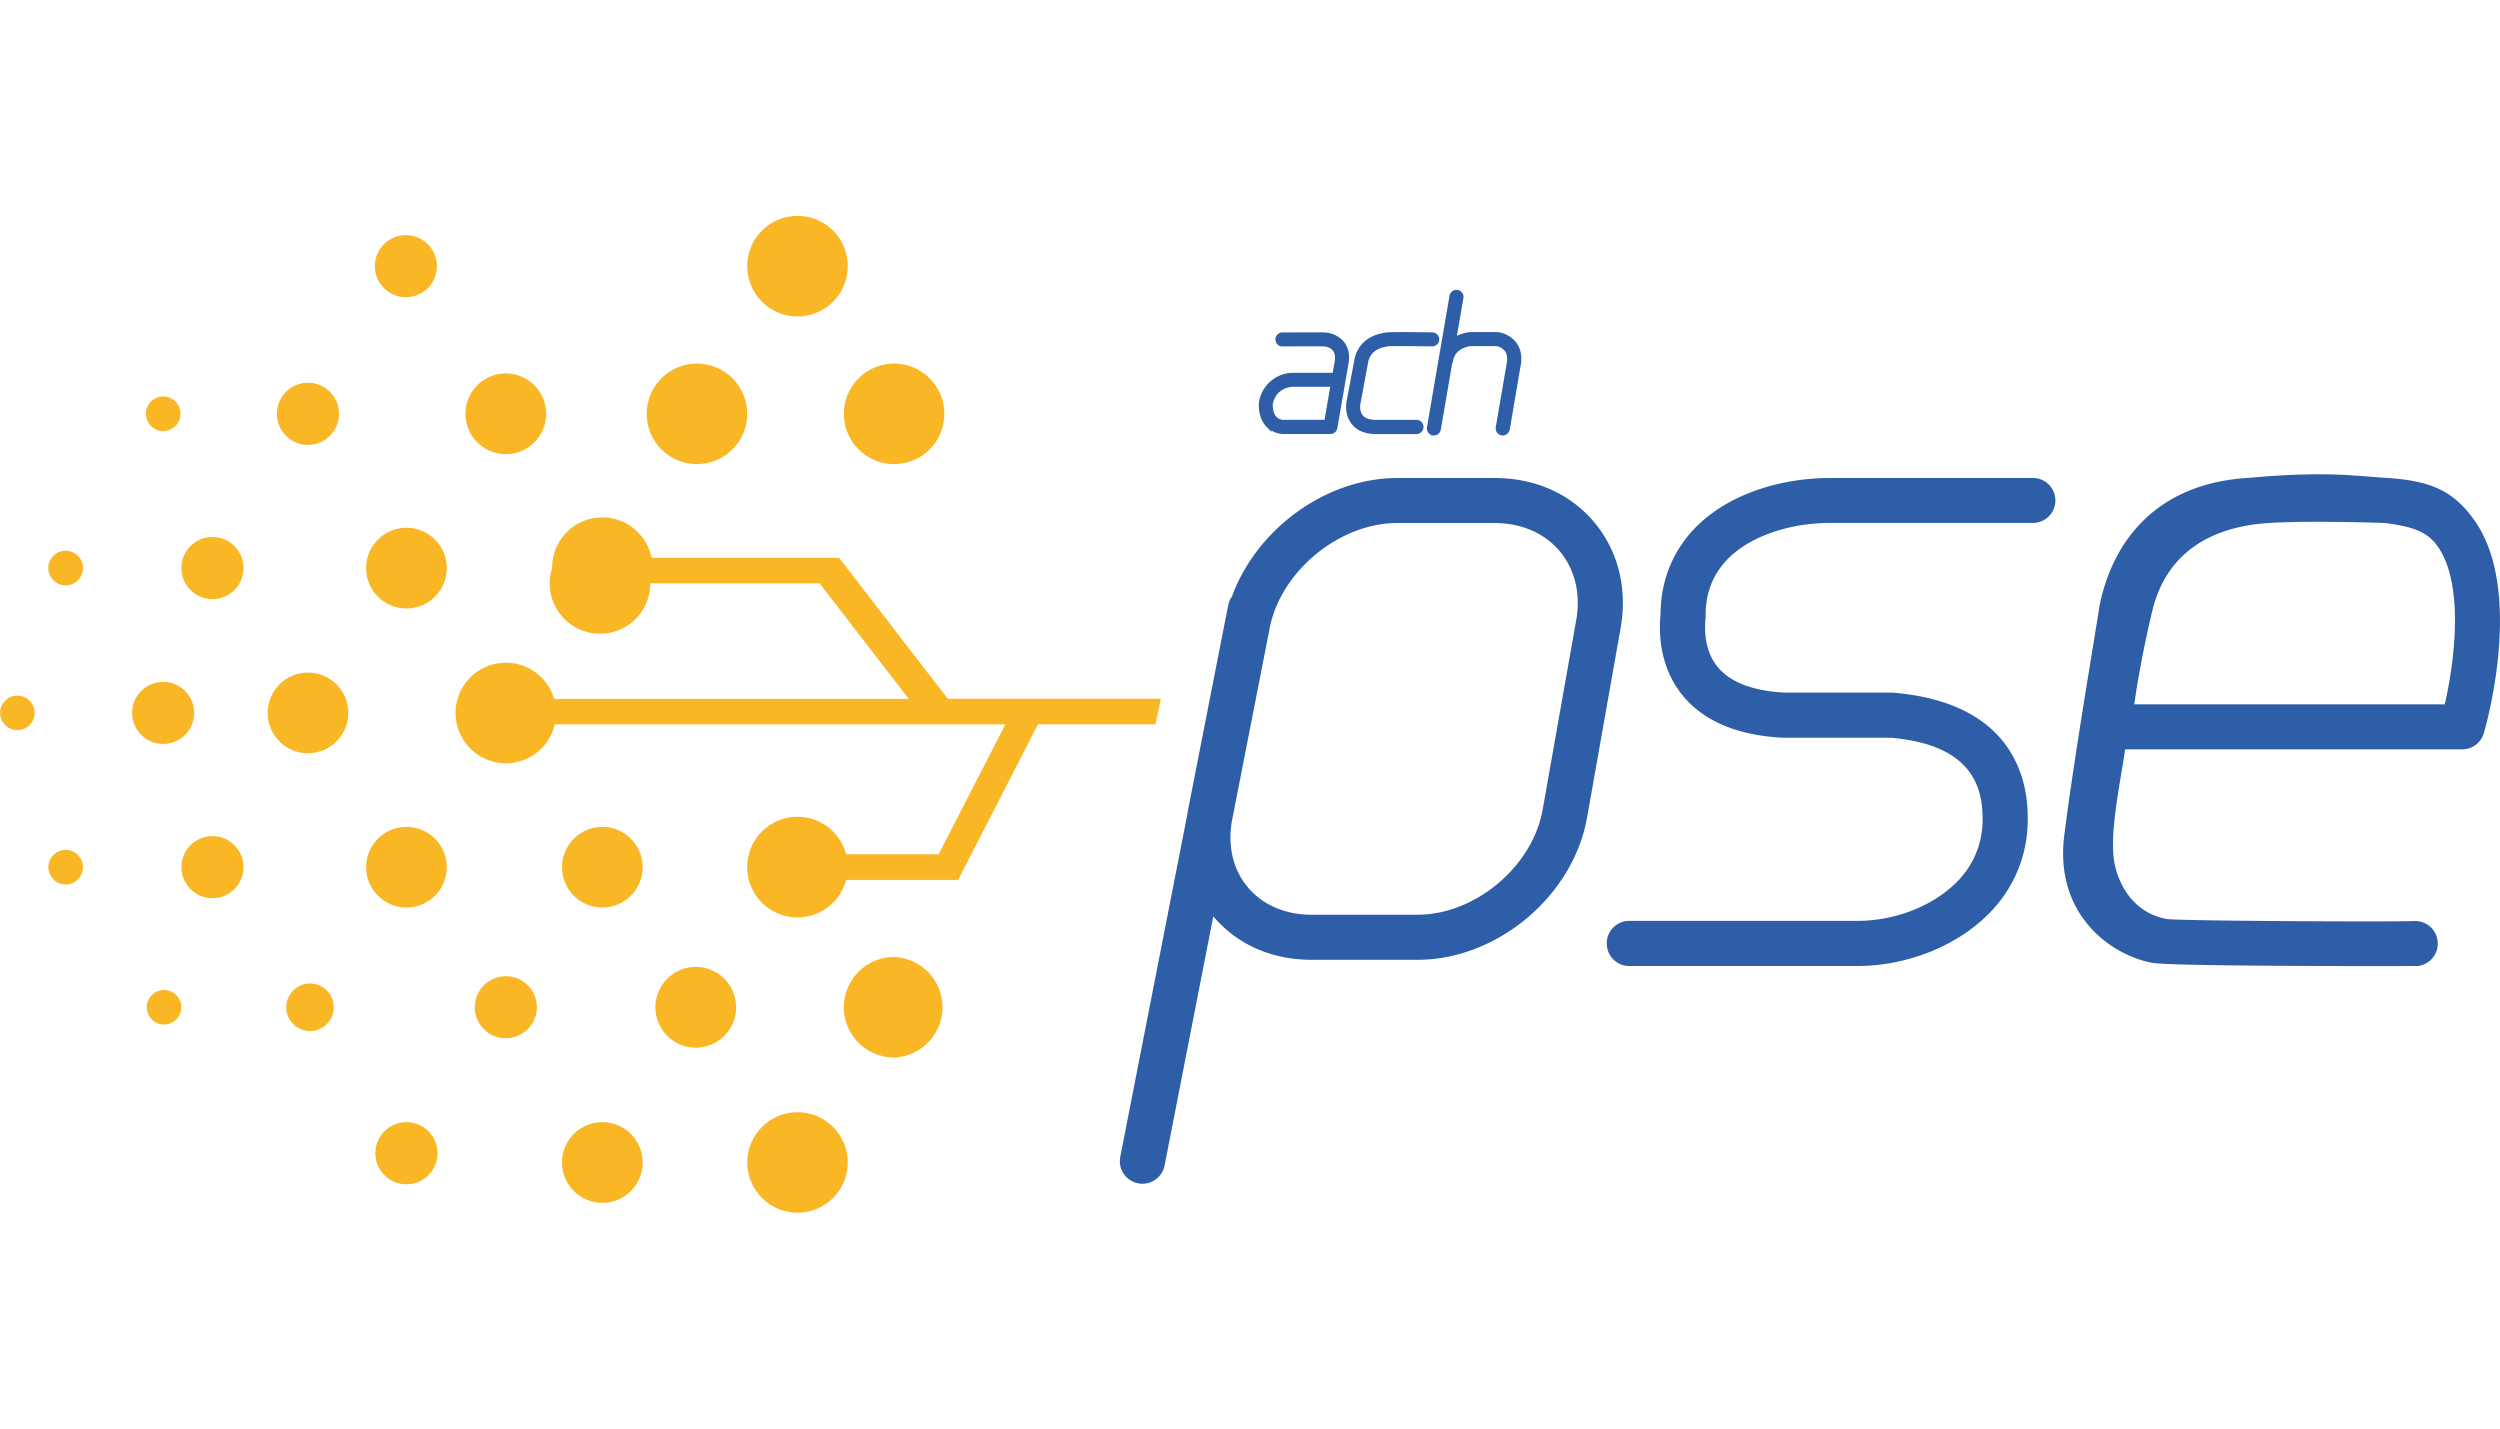 <svg xmlns="http://www.w3.org/2000/svg" width="56" height="32" viewBox="0 0 70.219 40"><path fill="#2D5EA7" stroke="#2D5EA7" stroke-width=".158" stroke-miterlimit="10" d="M44.719 14.658c-.66-.787-1.631-1.215-2.734-1.215h-2.738c-1.98 0-3.9 1.424-4.572 3.283a.556.556 0 0 0-.098.221l-.078.395c-.002 0-.002.002-.002.004l-1.049 5.35c-.008.035-.01.066-.016.102l-1.889 9.648a.554.554 0 0 0 1.09.211l1.402-7.172c.027.035.053.076.082.113.648.785 1.611 1.219 2.719 1.219h2.979c2.199 0 4.301-1.764 4.684-3.93l.943-5.326c.191-1.088-.067-2.118-.723-2.903zm-.369 2.711l-.943 5.324c-.289 1.635-1.934 3.016-3.592 3.016h-2.979c-.768 0-1.43-.291-1.861-.816-.414-.498-.57-1.164-.457-1.879l1.068-5.455c.32-1.631 1.996-3.01 3.66-3.01h2.738c.768 0 1.441.291 1.887.82.44.529.615 1.24.479 2zm12.748-3.926h-5.557c-1.502-.027-2.928.453-3.807 1.312-.656.641-1.008 1.48-1.014 2.424-.061.639.006 1.543.641 2.287.572.668 1.475 1.045 2.682 1.111.01.002.021.002.029.002h3.039c1.799.158 2.666.932 2.654 2.361a2.53 2.53 0 0 1-.791 1.869c-.707.688-1.816 1.098-2.906 1.072H45.76a.554.554 0 0 0-.551.557c0 .305.248.553.551.553h6.412c1.33 0 2.691-.525 3.574-1.389a3.632 3.632 0 0 0 1.129-2.656c.012-1.178-.457-3.195-3.693-3.473-.016-.004-.033-.004-.047-.004h-3.041c-.889-.053-1.521-.295-1.889-.723-.393-.459-.422-1.059-.377-1.482v-.057c0-.66.23-1.219.68-1.66.66-.645 1.809-1.025 3.021-1h5.568a.554.554 0 0 0 .555-.555.55.55 0 0 0-.554-.549zm12.291 1.09c-.541-.727-1.121-1.023-2.408-1.096-.902-.061-1.727-.188-3.801 0-2.459.139-3.725 1.615-4.125 3.492-.172 1.113-.715 4.262-.996 6.484-.281 2.221 1.346 3.318 2.451 3.498l.004-.002c.531.07 4.115.084 6.092.084.768 0 1.289-.002 1.305-.002a.555.555 0 0 0-.066-1.105c-.488.027-6.479 0-6.975-.055-.004 0 .006.002 0 0-.902-.148-1.373-.865-1.535-1.533-.209-.861.15-2.395.287-3.393h9.539a.55.55 0 0 0 .529-.402c.048-.161 1.158-4.026-.301-5.97zm-.659 5.266h-8.877a30.6 30.6 0 0 1 .537-2.779c.188-.725.754-2.178 3.025-2.445 1.051-.117 3.582-.027 3.582-.027.727.102 1.176.213 1.508.652.825 1.101.507 3.409.225 4.599z"/><g fill="#F9B725"><circle cx="22.4" cy="7.413" r="1.413"/><circle cx="25.113" cy="11.561" r="1.412"/><path d="M25.113 26.818a1.411 1.411 0 1 0 0 2.822 1.412 1.412 0 0 0 0-2.822z"/><circle cx="19.576" cy="11.561" r="1.412"/><circle cx="11.4" cy="7.413" r=".872"/><path d="M8.65 12.434a.871.871 0 0 0 .871-.873.87.87 0 0 0-.871-.873.874.874 0 0 0-.873.873c0 .48.393.873.873.873z"/><circle cx="5.967" cy="15.893" r=".873"/><circle cx="4.583" cy="19.961" r=".872"/><circle cx="5.967" cy="24.294" r=".872"/><circle cx="8.707" cy="28.229" r=".668"/><circle cx="4.607" cy="28.229" r=".485"/><circle cx="1.844" cy="24.295" r=".486"/><circle cx=".488" cy="19.96" r=".485"/><circle cx="1.844" cy="15.892" r=".487"/><path d="M4.582 12.045a.486.486 0 1 0 .004-.972.486.486 0 0 0-.004.972z"/><circle cx="14.207" cy="28.228" r=".872"/><circle cx="11.416" cy="32.328" r=".873"/><circle cx="16.918" cy="24.295" r="1.133"/><circle cx="16.918" cy="32.589" r="1.134"/><path d="M19.576 27.096a1.134 1.134 0 1 0 .001 2.267 1.134 1.134 0 0 0-.001-2.267z"/><circle cx="14.207" cy="11.56" r="1.134"/><circle cx="11.416" cy="15.894" r="1.134"/><circle cx="8.65" cy="19.961" r="1.133"/><circle cx="11.416" cy="24.295" r="1.133"/><circle cx="22.4" cy="32.588" r="1.412"/><path d="M26.623 19.566l-3.051-3.955v-.006h-5.271a1.41 1.41 0 0 0-2.793.287 1.412 1.412 0 1 0 2.756.43h4.756l2.504 3.244h-9.961a1.412 1.412 0 1 0 .02.718h12.654l-1.873 3.648h-2.598a1.413 1.413 0 1 0 0 .72h3.156v-.02l2.232-4.35h3.299l.156-.719h-5.986z"/></g><path d="M37.201 9.355c-.184-.006-1.139 0-1.184 0a.116.116 0 0 0-.115.115c0 .066.051.119.115.119h.002c.01 0 1.004-.008 1.18 0h.004c.027 0 .188.021.289.137.076.09.102.217.074.377l-.068.385h-1.201a.895.895 0 0 0-.857.756l-.002.014c-.016.25.057.475.197.617a.632.632 0 0 0 .451.174h1.209a.101.101 0 0 0 .037-.008l.018.004c.006 0 .012.004.018.004a.119.119 0 0 0 .117-.1l.312-1.807c.053-.291-.037-.471-.125-.57a.67.67 0 0 0-.471-.217zm-1.07 2.454h-.006c-.139.01-.244-.023-.322-.1-.092-.094-.141-.252-.133-.432.109-.537.605-.553.627-.555h1.16l-.188 1.086h-1.138zm3.65 0h-1.178c-.186-.008-.318-.064-.396-.166-.123-.158-.072-.391-.072-.396.002 0 .002-.002.002-.002l.219-1.18c.07-.268.275-.428.607-.475.008-.002.014-.002.02-.006.07-.008.693-.004 1.244.004a.118.118 0 0 0 .119-.117.12.12 0 0 0-.117-.119c-.275-.004-1.191-.018-1.285.004l-.016.002c-.545.076-.736.398-.799.652l-.002.006-.223 1.186c-.008.035-.068.344.115.584.117.16.312.25.576.264h1.186c.07 0 .123-.055.123-.121a.12.12 0 0 0-.123-.12zm2.742-2.205c-.176-.227-.451-.258-.463-.26h-.77a1.033 1.033 0 0 0-.475.178l.211-1.227a.114.114 0 0 0-.098-.133c-.064-.016-.123.031-.137.096l-.633 3.693a.12.12 0 0 0 .096.137c.008.002.014.002.02.002a.117.117 0 0 0 .117-.1l.32-1.863a.103.103 0 0 0 .023-.057c.062-.426.521-.486.568-.49h.734a.472.472 0 0 1 .295.168c.074.1.098.238.066.416l-.307 1.787a.123.123 0 0 0 .098.137c.008.002.014.002.02.002.057 0 .104-.041.119-.1l.305-1.787c.046-.244.007-.443-.109-.599z" fill="#2D5EA7" stroke="#2D5EA7" stroke-width=".158" stroke-miterlimit="10"/></svg>